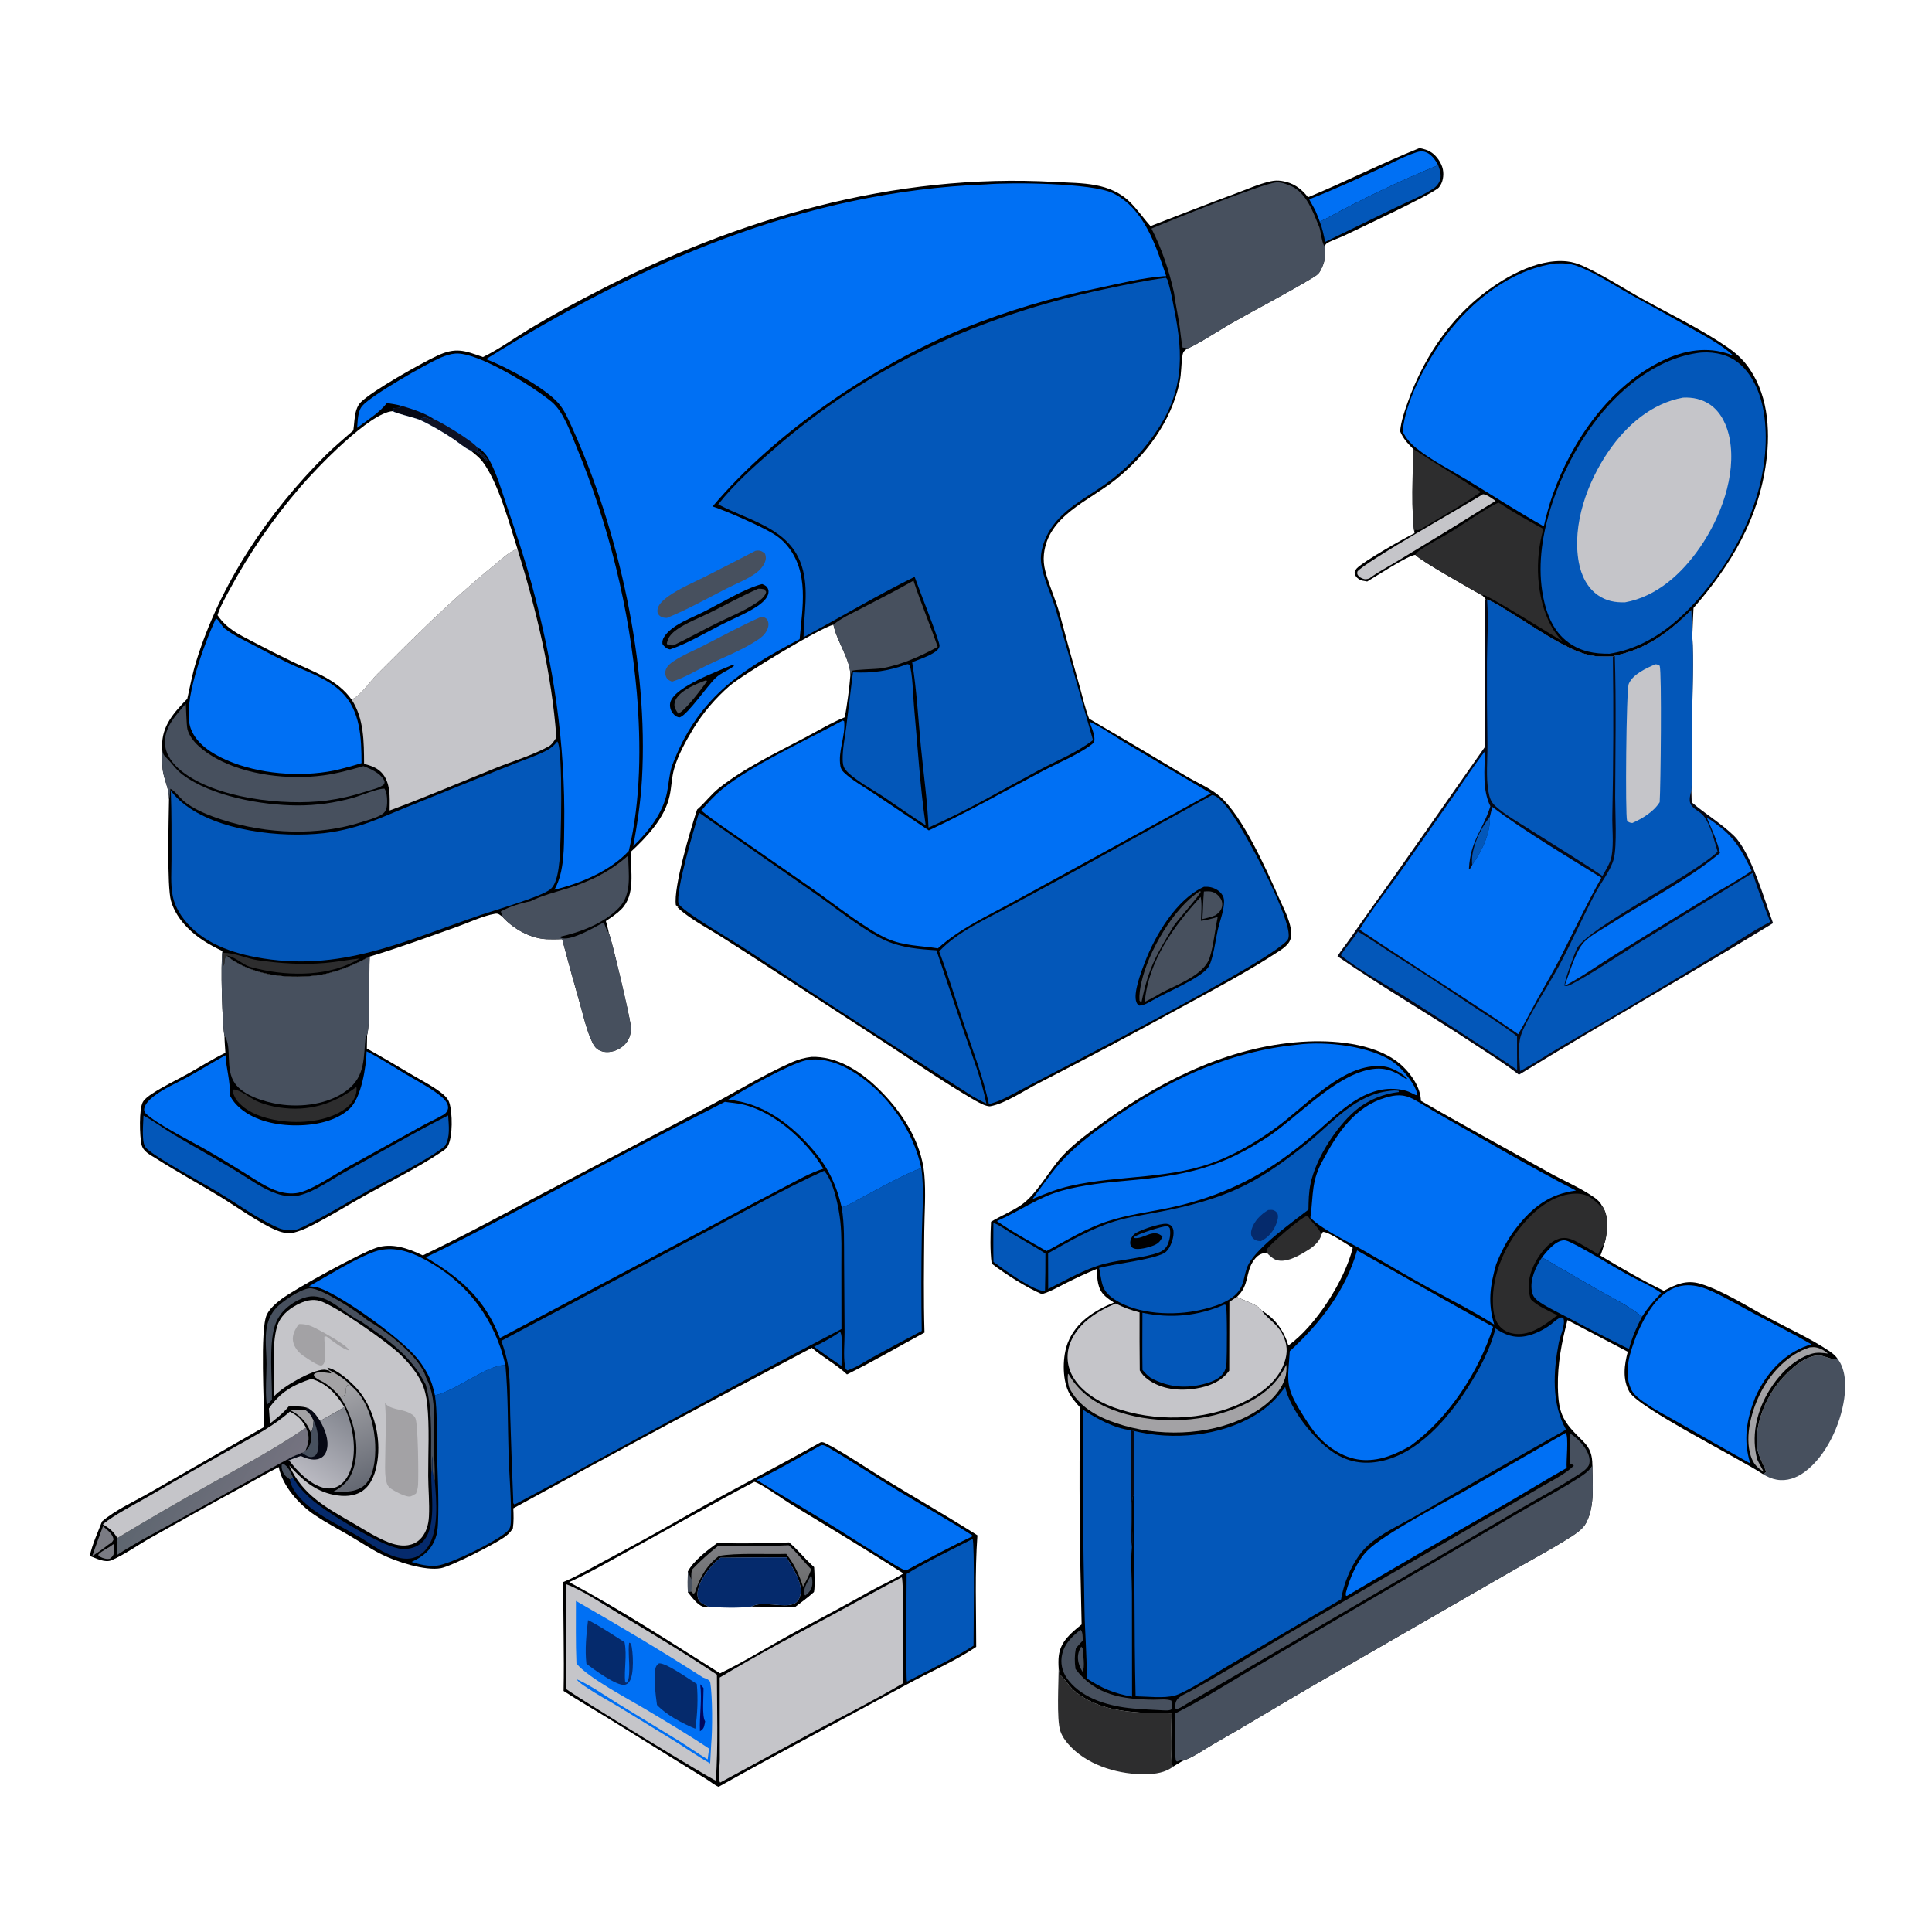 <?xml version="1.0" encoding="UTF-8"?> <svg xmlns="http://www.w3.org/2000/svg" xmlns:xlink="http://www.w3.org/1999/xlink" width="1024" height="1024"><path fill="white" d="M0 0L1024 0L1024 1024L0 1024L0 0Z"></path><path fill="#2D2D2E" d="M561.105 884.207C561.408 886.3 561.456 887.358 563.017 888.883C565.332 891.142 566.881 893.907 569.419 896.118C580.996 906.21 597.327 907.647 612.005 907.982Q616.502 908.083 620.999 908.12C620.965 914.005 619.949 932.098 621.632 936.422C617.737 939.497 612.314 940.271 607.482 940.364C593.78 940.627 578.063 936.259 568.116 926.425C565.572 923.909 563.089 920.87 561.971 917.432C559.939 911.183 561.115 891.563 561.105 884.207Z"></path><path fill="#47505E" d="M934.366 781.28C934.943 780.974 935.472 780.611 936.018 780.253C936.081 778.666 931.727 771.803 931.241 766.871C930.033 754.594 935.996 740.497 943.889 731.333C948.491 725.989 957.981 717.083 965.625 718.627C967.764 719.059 971.291 720.752 973.394 720.468C973.627 720.436 973.858 720.386 974.09 720.344C978.39 726.089 978.452 734.55 977.471 741.365C975.485 755.169 967.959 771.684 956.498 780.162C952.234 783.317 947.053 785.196 941.719 784.261C939.097 783.8 936.605 782.702 934.366 781.28Z"></path><path d="M117.93 504.104L118.136 505.054C118.068 507.084 117.754 509.402 118.09 511.394L118.633 511.662L118.278 512.119C118.352 511.997 118.437 511.882 118.498 511.753C119.347 509.961 118.61 508.037 120.027 506.549C132.777 516.583 151.094 518.935 166.817 517.113C177.359 515.891 186.615 511.907 195.939 507.022C195.49 515.499 196.37 542.744 194.581 548.552L194.435 555.735C202.735 560.342 210.867 565.216 219.042 570.04C223.848 572.877 229.185 575.577 233.59 578.978C235.512 580.462 237.441 582.114 238.179 584.499C239.86 589.931 240.041 602.36 237.379 607.407C236.634 608.819 235.271 609.702 233.978 610.562C221.364 618.943 207.266 625.955 194.025 633.318C183.728 639.045 173.453 645.603 162.852 650.705Q159.241 652.417 155.373 653.42C152.602 654.13 148.729 653.054 146.171 651.944C137.028 647.978 125.731 639.826 116.94 634.437C105.525 627.441 93.736 621.035 82.433 613.859C79.408 611.938 75.881 610.365 75.007 606.638C74.001 602.351 73.581 587.695 75.741 584.039C76.778 582.285 78.831 580.873 80.495 579.764C86.555 575.726 93.395 572.565 99.767 569.012C106.334 565.349 112.671 561.248 119.468 558.018C119.288 555.033 119.006 552.009 118.985 549.021C117.807 544.279 116.824 509.762 117.93 504.104Z"></path><path fill="#2D2D2E" d="M188.882 576.132C188.992 576.847 189.031 576.911 188.993 577.743C188.822 581.52 186.335 585.139 183.41 587.347C173.939 594.498 159.166 595.689 147.823 593.938C139.512 592.654 130.182 589.641 125.052 582.592C124.541 581.574 123.944 580.523 123.647 579.42C123.357 578.34 123.304 578.415 123.915 577.409C127.91 577.888 132.383 581.897 136.082 583.597C139.834 585.322 144.008 586.383 148.083 586.984C163.499 589.259 176.577 585.351 188.882 576.132Z"></path><path fill="#0357B9" d="M76.061 591.274C81.45 594.098 86.576 598.058 91.83 601.203C102.735 607.73 113.888 613.839 124.781 620.42C131.715 624.609 139.085 630.083 146.741 632.683C150.527 633.968 154.884 634.534 158.802 633.524C167.202 631.36 175.214 625.381 182.796 621.199C201.007 611.157 218.933 600.525 237.526 591.207C237.846 596.518 238.754 602.554 235.894 607.3C229.704 613.155 204.802 625.708 196.119 630.553C184.836 636.848 173.639 643.848 162.06 649.543C159.944 650.584 157.204 652.05 154.832 652.12C152.383 652.193 149.639 651.773 147.399 650.775C136.2 645.785 125.616 637.919 115.076 631.577C107.26 626.874 82.198 613.441 77.334 608.375C74.805 605.741 75.995 594.975 76.061 591.274Z"></path><path fill="#47505E" d="M117.93 504.104L118.136 505.054C118.068 507.084 117.754 509.402 118.09 511.394L118.633 511.662L118.278 512.119C118.352 511.997 118.437 511.882 118.498 511.753C119.347 509.961 118.61 508.037 120.027 506.549C132.777 516.583 151.094 518.935 166.817 517.113C177.359 515.891 186.615 511.907 195.939 507.022C195.49 515.499 196.37 542.744 194.581 548.552L193.847 549.142C192.553 560.194 193.939 570.181 183.955 577.843C174.25 585.291 159.863 587.08 148.067 585.284C140.457 584.126 129.172 580.792 124.525 574.226C119.09 566.548 123.208 554.852 118.985 549.021C117.807 544.279 116.824 509.762 117.93 504.104Z"></path><path fill="#0070F4" d="M194.316 557.22C201.213 560.604 207.872 565.029 214.484 568.974C220.313 572.453 226.7 575.755 232.133 579.798C233.861 581.084 236.165 582.976 237.052 584.997C237.595 586.235 237.717 587.402 237.116 588.655C236.654 589.619 235.878 590.344 234.969 590.877C231.369 592.991 227.413 594.709 223.739 596.747L185.853 617.701C178.425 621.791 167.458 629.431 159.7 631.813C155.868 632.99 151.356 632.645 147.576 631.454C141.019 629.388 134.985 624.987 129.174 621.416C121.935 616.968 114.72 612.516 107.322 608.334C100.009 604.2 82.096 595.212 76.757 589.675C76.395 588.557 76.237 588.173 76.586 586.997C77.254 584.748 79.367 582.703 81.151 581.285C86.501 577.035 93.708 574.018 99.701 570.71C106.388 567.019 112.844 562.944 119.553 559.286C119.819 566.407 122.295 573.264 121.684 580.329C122.501 581.836 123.348 583.254 124.471 584.56C131.442 592.671 142.835 595.796 153.134 596.371C163.751 596.963 177.24 595.203 185.338 587.611C191.531 581.804 194.081 565.524 194.316 557.22Z"></path><path d="M435.095 764.377C436.025 764.289 436.718 764.524 437.542 764.94C447.303 769.875 459.56 778.311 469.25 784.219C485.468 794.109 502.024 803.577 518.056 813.746C516.626 833.26 517.422 853.304 517.412 872.886C505.847 880.654 492.368 886.371 480.128 893.055C447.079 911.104 413.695 928.592 380.868 947.045C378.81 946.19 376.469 944.27 374.545 943.065L358.697 933.284L322.97 911.107C314.897 906.127 306.662 901.42 298.71 896.243C299.095 876.981 298.443 857.75 298.582 838.495C305.961 835.427 313.018 831.235 320.079 827.487Q343.454 815.028 366.442 801.869C389.145 789.05 412.352 777.131 435.095 764.377Z"></path><path fill="#0357B9" d="M515.482 815.68C516.631 817.066 515.997 866.111 515.985 872.252C504.86 879.373 492.394 885.067 480.727 891.307C480.041 890.29 480.529 839.992 480.528 834.212C491.669 827.38 503.862 821.669 515.482 815.68Z"></path><path fill="#0070F4" d="M435.379 765.903C436.514 765.866 437.385 766.242 438.348 766.801C451.096 774.201 463.447 782.471 476.058 790.131C489.251 798.145 502.852 805.61 515.758 814.078C503.938 819.709 492.419 825.87 480.879 832.047C479.872 832.214 479.589 832.241 478.647 831.816C475.525 830.41 472.405 828.205 469.461 826.431Q457.214 818.931 445.13 811.171C430.613 802.004 415.702 793.457 401.091 784.43C412.742 779.004 424.068 772.06 435.379 765.903Z"></path><path fill="#C5C5C9" d="M300.062 839.656C308.513 842.702 320.188 850.565 328.246 855.412C345.658 865.888 363.088 876.31 379.983 887.613C380.016 906.251 380.687 925.139 379.425 943.733C378.131 943.867 306.015 899.8 300.195 895.291C299.573 876.81 300.156 858.16 300.062 839.656Z"></path><path fill="#0070F4" d="M305.255 848.509C327.891 861.495 350.662 874.999 372.619 889.126C374.078 889.682 375.541 890.006 376.406 891.403C377.668 898.972 377.676 916.719 376.943 924.5L376.396 934.636C369.207 930.664 362.451 925.691 355.389 921.455L328.205 904.805C322.508 901.359 316.496 898.159 310.983 894.438C309.19 893.228 306.825 891.752 305.55 889.982C313.01 893.246 320.406 898.569 327.369 902.864L359.394 922.42C364.671 925.712 369.732 929.334 375.074 932.52L375.82 926.804C365.214 919.669 354.149 913.138 343.195 906.553C333.732 900.865 311.723 889.362 305.533 881.707C305.064 870.672 305.278 859.554 305.255 848.509Z"></path><path fill="#000761" d="M371.116 892.673L372.866 894.666C372.992 898.385 371.941 909.816 373.746 912.325C373.359 914.309 373.334 916.117 371.495 917.29C371.33 917.395 371.155 917.483 370.985 917.579C370.642 909.255 372.182 901.03 371.116 892.673Z"></path><path fill="#052A6C" d="M311.672 858.682C318.436 862.081 324.608 866.389 331.009 870.395C331.04 870.547 331.073 870.699 331.101 870.852C332.362 877.727 330.705 884.808 331.337 891.642L331.996 891.903C333.428 890.589 333.408 887.926 333.492 886.106C333.726 881.056 332.852 875.705 333.429 870.734C334.058 870.738 333.671 870.672 334.487 871.25C335.624 875.514 336.166 887.358 333.743 891.004C333.023 892.088 332.241 892.838 330.896 893C326.627 893.514 314.433 884.635 310.811 881.838C309.933 874.232 310.789 866.261 311.672 858.682Z"></path><path fill="#052A6C" d="M348.216 903.663C347.468 898.146 346.418 890.552 347.245 885.048C347.496 883.378 347.935 882.613 349.269 881.612C353.142 881.29 365.268 890.087 369.306 892.494C370.06 900.173 369.663 908.6 368.532 916.246C361.935 913.573 353.1 908.947 348.216 903.663Z"></path><path fill="#C5C5C9" d="M477.937 835.991C479.194 837.489 478.464 886.555 478.408 892.301C463.519 901.081 447.992 908.945 432.73 917.067L381.71 944.786C381.533 944.435 381.273 944.116 381.179 943.735C380.613 941.445 381.5 935.566 381.512 932.809L381.455 889.136C400.701 877.506 420.758 866.906 440.563 856.262C453.052 849.551 465.378 842.585 477.937 835.991Z"></path><path fill="white" d="M399.772 785.397C403.101 786.103 414.608 794.418 418.568 796.832C438.726 809.119 458.962 821.19 478.83 833.957C473.745 837.226 467.871 839.734 462.543 842.643Q443.173 853.471 423.547 863.829C409.501 871.331 395.975 879.962 381.654 886.913C355.361 870.36 329.085 853.245 301.687 838.555C312.622 833.571 323.253 827.357 333.805 821.585C355.803 809.551 377.572 797.048 399.772 785.397Z"></path><defs><linearGradient id="gradient_0" gradientUnits="userSpaceOnUse" x1="398.007" y1="841.802" x2="397.127" y2="819.367"><stop offset="0" stop-color="#6B6C6C"></stop><stop offset="1" stop-color="#7F7F84"></stop></linearGradient></defs><path fill="url(#gradient_0)" d="M380.427 817.683C392.96 818.431 405.629 817.806 418.176 817.513C423.009 821.468 426.724 826.518 431.444 830.58C431.693 834.961 432.065 839.415 431.389 843.776C428.286 846.592 424.9 849.068 421.562 851.594Q409.956 851.703 398.351 851.492C404.084 848.257 415.299 852.457 420.801 850.064C422.516 849.318 423.605 847.603 424.1 845.848C425.947 839.288 420.066 830.888 416.863 825.414Q399.37 825.4 381.879 825.63C377.788 828.717 374.024 833.329 371.694 837.895C370.342 840.543 368.887 844.58 370.132 847.542C371.118 849.888 373.495 850.514 375.576 851.591C374.713 851.63 373.563 851.76 372.73 851.549C369.718 850.785 366.486 846.144 364.573 843.857C364.408 840.225 364.448 836.647 364.577 833.014C367.465 827.309 375.286 821.39 380.427 817.683Z"></path><path fill="#47505E" d="M366.765 831.946C367.425 835.774 366.567 839.726 366.412 843.581L364.573 843.857C364.408 840.225 364.448 836.647 364.577 833.014C365.233 834.338 365.8 835.697 366.377 837.056C366.351 835.658 366.332 834.308 366.58 832.925L366.765 831.946Z"></path><path d="M380.427 817.683C392.96 818.431 405.629 817.806 418.176 817.513C423.009 821.468 426.724 826.518 431.444 830.58C431.693 834.961 432.065 839.415 431.389 843.776C428.286 846.592 424.9 849.068 421.562 851.594Q409.956 851.703 398.351 851.492C404.084 848.257 415.299 852.457 420.801 850.064C422.516 849.318 423.605 847.603 424.1 845.848C425.947 839.288 420.066 830.888 416.863 825.414Q399.37 825.4 381.879 825.63C377.788 828.717 374.024 833.329 371.694 837.895C370.342 840.543 368.887 844.58 370.132 847.542C371.118 849.888 373.495 850.514 375.576 851.591C374.713 851.63 373.563 851.76 372.73 851.549C369.718 850.785 366.486 846.144 364.573 843.857L366.412 843.581L367.413 844.659C368.617 844.548 368.667 842.925 369.07 841.834C371.605 834.963 375.132 829.121 381.078 824.683C389.948 822.96 406.973 823.916 416.754 823.585C420.974 829.09 423.563 834.448 425.633 841.064C427.241 838.006 428.834 835.02 429.991 831.756C425.884 827.613 422.445 822.895 418.047 819.022C405.611 819.544 393.031 819.829 380.589 819.363C375.789 823.243 370.994 827.454 366.765 831.946L366.58 832.925C366.332 834.308 366.351 835.658 366.377 837.056C365.8 835.697 365.233 834.338 364.577 833.014C367.465 827.309 375.286 821.39 380.427 817.683Z"></path><path fill="#47505E" d="M429.841 834.942C430.599 836.002 430.679 838.665 430.512 840.001C430.19 842.575 428.77 844.056 426.885 845.655L426.214 845.069C425.564 841.817 428.402 837.757 429.841 834.942Z"></path><path fill="#052A6C" d="M381.879 825.63Q399.37 825.4 416.863 825.414C420.066 830.888 425.947 839.288 424.1 845.848C423.605 847.603 422.516 849.318 420.801 850.064C415.299 852.457 404.084 848.257 398.351 851.492C391.391 852.449 382.588 852.145 375.576 851.591C373.495 850.514 371.118 849.888 370.132 847.542C368.887 844.58 370.342 840.543 371.694 837.895C374.024 833.329 377.788 828.717 381.879 825.63Z"></path><path d="M742.085 228.569C742.616 223.091 744.477 217.838 746.321 212.68C753.772 191.844 766.419 171.893 783.6 157.753C795.676 147.814 814.111 136.849 830.47 138.531C833.48 138.84 836.416 139.779 839.163 141.029C850.144 146.026 860.592 152.94 871.162 158.783C885.932 166.948 901.653 174.459 915.554 184.031C919.35 186.645 922.807 189.595 925.645 193.244C936.908 207.729 938.468 227.137 936.143 244.746C932.131 275.119 917.361 299.609 897.598 322.237C897.374 327.179 897.087 332.126 896.96 337.071C896.564 332.511 896.721 327.925 896.316 323.376C884.85 335.077 872.208 344.297 855.88 347.523L854.855 347.932C850.541 348.065 846.4 348.148 842.157 347.2C830.06 344.495 811.791 331.515 800.688 324.793C796.713 322.386 792.511 319.407 788.174 317.75L787.794 318.12L787.024 316.988L785.698 315.646C780.047 312.422 752.879 297.25 750.159 294.052C745.911 294.502 729.334 305.471 724.662 308.203C723.27 307.949 721.383 307.78 720.21 306.94C718.714 305.868 718.221 305.092 717.975 303.284C718.288 302.532 718.578 301.799 719.159 301.207C722.92 297.372 743.738 285.537 749.749 282.587C747.813 272.664 748.944 249.163 748.916 237.867C746.008 234.891 743.709 232.479 742.085 228.569Z"></path><path fill="#C5C5C9" d="M786.004 261.932C788.114 262.037 790.925 264.331 792.713 265.464C780.835 272.7 769.144 280.242 757.188 287.349L739.25 298.236C734.728 300.949 730.04 303.387 725.817 306.563C725.278 306.721 724.559 306.981 723.981 307.005C722.781 307.056 721.052 306.318 720.205 305.432C719.279 304.463 719.309 304.168 719.446 302.954C722.44 298.452 776.633 267.718 786.004 261.932Z"></path><path fill="#2D2D2E" d="M748.916 237.867C760.823 245.61 773.004 252.937 784.87 260.734C775.578 267.421 765.085 273.144 755.283 279.092C754.235 279.728 752.681 280.786 751.462 281.002C751.233 281.042 750.25 280.755 750.136 280.819C749.77 281.025 749.837 281.61 749.767 282.024C749.736 282.209 749.755 282.399 749.749 282.587C747.813 272.664 748.944 249.163 748.916 237.867Z"></path><path fill="#2D2D2E" d="M794.27 266.414C801.968 271.459 809.975 275.92 818.031 280.362C813.366 296.24 814.112 316.821 822.062 331.591C823.719 334.669 825.712 337.391 828.148 339.907C823.292 337.018 788.832 315.434 786.308 315.389L785.698 315.646C780.047 312.422 752.879 297.25 750.159 294.052C750.785 293.108 751.309 292.508 752.243 291.846C757.598 288.047 763.823 285.089 769.445 281.642C775.434 277.968 788.692 268.629 794.27 266.414Z"></path><path fill="#0070F4" d="M824.202 139.646C828.257 139.478 832.097 139.553 835.95 140.979C845.517 144.522 855.017 150.972 863.987 155.947Q879.499 164.47 894.9 173.192C903.1 177.853 911.811 182.174 918.823 188.554Q917.861 188.162 916.884 187.809C904.909 183.501 892.739 185.627 881.48 191.002C853.306 204.451 833.319 233.302 823.018 262.055C821.03 267.611 819.563 273.235 818.251 278.978C804.43 271.215 791.126 262.614 777.579 254.394C768.8 249.067 758.695 244.005 750.742 237.58C747.489 234.952 745.301 232.507 743.458 228.737C744.698 212.597 756.426 191.032 766.049 178.228C780.122 159.504 800.438 143.086 824.202 139.646Z"></path><path fill="#0357B9" d="M899.331 187.158C906.133 186.017 914.495 187.363 920.123 191.361C928.63 197.405 933.164 208.383 934.801 218.367C939.584 247.539 928.034 279.938 911.064 303.532C896.735 323.453 878.35 342.46 853.114 346.49C845.076 346.576 838.027 345.351 831.382 340.585C822.507 334.22 818.968 323.556 817.379 313.179C812.841 283.543 827.18 248.143 844.496 224.637C857.563 206.9 877.007 190.569 899.331 187.158Z"></path><path fill="#C5C5C9" d="M892.048 210.748C897.174 210.483 902.165 211.524 906.439 214.5C912.331 218.604 915.531 225.781 916.785 232.67C920.331 252.145 911.925 274.321 901.011 290.153C891.492 303.961 878.172 316.2 861.273 319.252C856.046 319.368 851.501 318.575 847.064 315.551C841.202 311.554 838.064 304.902 836.803 298.101C833.081 278.03 841.376 255.44 852.644 239.088C862.053 225.435 875.392 213.744 892.048 210.748Z"></path><path fill="#060814" d="M787.024 316.988L787.794 318.12L788.174 317.75C792.511 319.407 796.713 322.386 800.688 324.793C811.791 331.515 830.06 344.495 842.157 347.2C846.4 348.148 850.541 348.065 854.855 347.932L855.88 347.523C872.208 344.297 884.85 335.077 896.316 323.376C896.721 327.925 896.564 332.511 896.96 337.071C897.728 350.786 897.01 364.907 896.921 378.658C896.834 391.928 897.368 405.702 896.465 418.92L896.63 425.243C903.773 431.386 912.206 436.397 918.937 442.899C927.992 451.645 935.137 476.791 939.753 489.305C895.145 516.555 849.618 542.293 805.071 569.63C797.551 563.707 789.169 558.531 781.181 553.25C757.327 537.481 732.377 523.087 708.887 506.832C710.939 503.552 713.461 500.506 715.666 497.317C723.398 486.136 731.311 475.13 739.222 464.075L786.958 395.995L787.024 316.988Z"></path><path fill="#0357B9" d="M780.294 458.453C780.275 458.291 780.254 458.129 780.239 457.966C779.499 449.797 784.617 439.155 789.674 432.876C790.054 441.796 785.295 451.335 780.294 458.453Z"></path><path fill="#0357B9" d="M719.687 493.687C726.421 497.687 732.907 502.213 739.501 506.447Q759.284 518.882 778.64 531.972C787.048 537.667 796.09 542.968 804.059 549.239C804.001 555.18 804.09 561.13 804.115 567.071L798.275 563.072Q771.422 545.169 744.151 527.91C733.617 521.276 720.142 514.123 710.705 506.345C713.289 501.901 717.083 498.208 719.687 493.687Z"></path><path fill="#0070F4" d="M904.752 433.671C904.917 433.725 905.086 433.766 905.246 433.833C907.024 434.572 908.826 436.17 910.399 437.327C919.544 444.051 923.535 451.403 928.373 461.563C920.93 466.816 912.54 471.179 904.763 475.965C883.603 488.989 862.122 501.76 841.375 515.421C837.387 517.969 833.41 520.352 829.226 522.57C831.677 516.266 834.599 505.732 838.606 500.513C841.824 496.321 848.522 492.961 852.987 490.075C871.364 478.194 895.344 465.983 911.611 452.122C910.207 445.741 907.305 439.656 904.752 433.671Z"></path><path fill="#0357B9" d="M788.174 317.75C792.511 319.407 796.713 322.386 800.688 324.793C811.791 331.515 830.06 344.495 842.157 347.2C846.4 348.148 850.541 348.065 854.855 347.932Q855.44 389.881 854.573 431.826C854.398 438.886 855.379 446.728 854.198 453.655C853.56 457.39 851.156 460.971 849.331 464.268C836.891 455.85 823.881 448.018 811.21 439.932C805.028 435.987 798.149 432.199 792.67 427.316C790.194 425.11 789.469 422.736 788.897 419.519C787.52 411.769 788.439 402.925 788.37 395.011Q788.011 372.822 788.118 350.63C788.221 339.952 788.941 329.06 788.224 318.416L788.174 317.75Z"></path><path fill="#0070F4" d="M720.584 492.718C727.547 481.21 736.229 470.809 743.862 459.743L770.496 421.7C775.947 413.886 781.165 405.693 787.054 398.208C786.913 407.725 785.556 418.623 789.932 427.34C789.88 427.504 789.83 427.669 789.776 427.833C785.613 440.435 779.401 445.66 778.573 460.311L778.869 460.863C779.408 460.057 779.887 459.336 780.294 458.453C785.295 451.335 790.054 441.796 789.674 432.876L790.943 427.704C808.706 440.989 829.805 453.456 848.757 465.232C840.901 479.202 834.205 493.503 826.93 507.744C823.203 515.04 818.975 522.091 815.016 529.263C811.554 535.535 808.342 541.994 804.674 548.144C777.056 528.996 748.396 511.52 720.584 492.718Z"></path><path fill="#0357B9" d="M896.316 323.376C896.721 327.925 896.564 332.511 896.96 337.071C897.728 350.786 897.01 364.907 896.921 378.658C896.834 391.928 897.368 405.702 896.465 418.92C895.932 421.004 895.099 423.921 895.971 425.985C897.143 428.758 901.269 430.178 903.082 432.61C906.781 437.569 908.54 445.52 910.388 451.44C896.957 464.237 841.046 492.094 835.771 502.791C834.476 505.42 828.662 520.982 829.263 522.635C831.028 522.889 832.983 521.654 834.495 520.832C845.846 514.662 856.783 507.115 867.781 500.298L928.909 462.695C931.628 471.482 934.981 480.028 938.256 488.619C928.003 493.844 918.203 500.879 908.287 506.79C881.812 522.573 855.44 538.586 828.711 553.93C820.947 558.387 813.561 563.49 805.642 567.68C805.481 562.047 804.412 554.616 805.971 549.257C808.306 541.224 821.394 520.991 825.874 512.698C832.803 499.874 838.688 486.461 845.475 473.546C848.548 467.7 853.707 461.494 855.349 455.139C857.12 448.278 856.057 430.446 856.086 422.605C856.177 397.554 856.645 372.572 855.88 347.523C872.208 344.297 884.85 335.077 896.316 323.376Z"></path><path fill="#C5C5C9" d="M877.452 352.078C878.428 352.119 878.859 352.343 879.677 352.866C880.822 356.519 880.208 416.99 879.661 425.144C876.611 430.171 870.462 433.869 865.204 436.209C864.818 436.169 864.335 436.138 863.974 436.008C863.429 435.813 862.614 435.45 862.371 434.886C861.386 432.599 861.879 365.863 863.278 362.446C865.321 357.451 872.734 354.009 877.452 352.078Z"></path><path d="M430.142 560.168C443.179 559.765 455.227 567.24 464.388 575.912C477.231 588.068 488.27 604.355 489.906 622.389C490.813 632.381 489.958 642.893 489.875 652.954C489.729 670.702 489.468 688.562 490.003 706.301C476.362 713.656 462.801 721.632 448.916 728.472C443.219 723.131 436.206 719.487 430.276 714.389Q350.792 756.206 272.068 799.442C272.239 803.043 272.332 806.449 271.842 810.027C271.755 810.166 271.669 810.306 271.579 810.444C270.326 812.364 268.963 813.579 267.095 814.891C261.949 818.504 239.419 830.034 233.816 831.139C225.329 832.812 209.842 827.637 202.041 823.739C196.084 820.763 190.493 816.946 184.732 813.605C178.789 810.159 172.632 806.913 166.926 803.084C158.546 797.46 149.762 787.737 147.738 777.575C141.908 780.513 136.221 783.804 130.502 786.953C113.427 796.167 96.468 805.708 79.556 815.219C72.921 818.951 66.061 823.952 59.127 826.948C55.635 828.457 50.855 825.897 47.596 824.666C48.888 818.493 51.822 812.257 54.081 806.371C61.449 800.099 71.546 795.658 79.963 790.768L139.978 756.341C140.151 744.811 137.69 704.549 141.419 696.792C142.963 693.58 146.369 690.619 149.221 688.502C156.733 682.925 190.412 664.44 199.243 661.421C207.721 658.522 216.462 661.688 224.106 665.379C245.627 655.113 266.519 643.724 287.591 632.597L373.067 587.705C388.447 579.682 404.156 569.845 419.931 562.921C423.32 561.433 426.467 560.598 430.142 560.168Z"></path><path fill="#47505E" d="M153.615 784.053C151.272 782.534 150.099 781.33 149.42 778.565C149.23 777.789 149.252 777.095 149.328 776.308L149.992 775.855C152.873 776.976 154.136 780.748 155.436 783.348L153.615 784.053Z"></path><path fill="#7A7B83" d="M59.993 818.438L60.395 818.843C60.548 820.006 60.698 821.115 60.568 822.287C60.365 824.122 59.647 825.039 58.215 826.155C56.641 826.443 55.715 826.16 54.248 825.677L52.202 824.725L52.153 823.884C54.078 821.788 57.17 820.735 59.467 818.872L59.993 818.438Z"></path><path fill="#A3A2A5" d="M153.299 747.164C156.229 747.338 159.174 747.403 162.107 747.517C164.272 748.976 165.192 750.654 166.24 752.992C166.089 755.398 166.023 757.298 164.796 759.445C162.414 753.447 159.028 750.008 153.299 747.164Z"></path><path fill="#7A7B83" d="M50.558 819.933L54.589 808.938C56.802 810.906 59.724 812.879 60.198 815.967C59.499 817.559 58.859 817.763 57.436 818.706C54.67 820.867 51.93 822.88 48.926 824.698L50.558 819.933Z"></path><path fill="#A3A2A5" d="M174.286 726.059C178.587 728.246 183.328 731.201 186.483 734.894L184.111 734.16C182.223 736.646 185.022 738.18 181.386 740.341C180.806 740.049 180.553 739.816 179.892 739.837C177.643 737.352 175.138 734.955 172.327 733.109C170.639 732.001 168.236 731.226 166.858 729.79C166.19 729.095 166.388 729.468 166.417 728.384C166.54 728.281 166.652 728.164 166.785 728.076C169.078 726.57 172.865 727.622 175.421 727.892L175.398 727.402L174.2 726.404L174.286 726.059Z"></path><path fill="#0357B9" d="M445.338 705.93C446.932 708.182 446.019 720.662 445.986 723.99L437.831 718.396L431.468 713.776C436.317 711.531 440.882 708.87 445.338 705.93Z"></path><path fill="#052A6C" d="M228.59 780.778C228.618 780.641 228.649 780.505 228.674 780.368C229.204 777.514 228.513 774.405 229.27 771.694C229.229 776.197 228.865 780.529 230.464 784.827C231.283 795.077 232.752 811.154 226.737 819.918C224.518 823.151 221.404 825.474 217.459 826.013C213.938 826.495 210.38 825.555 207.124 824.273C200.933 821.838 195.635 817.588 189.915 814.273C181.983 809.675 173.572 805.696 166.145 800.276C161.018 796.535 154.613 790.523 153.615 784.053L155.436 783.348C156.608 785.379 157.887 787.267 159.43 789.035Q163.594 793.754 168.64 797.514C176.627 803.546 203.798 820.577 213.268 820.986C217.122 821.152 220.949 820.102 223.788 817.395C231.772 809.783 228.337 791.122 228.59 780.778Z"></path><path fill="#C5C5C9" d="M142.529 746.504C148.598 737.84 155.09 734.142 165.018 730.817C173.099 733.132 178.211 738.889 182.524 745.719C178.358 748.425 173.973 750.746 169.629 753.146C167.736 750.314 166.133 747.897 163.038 746.239C159.914 745.184 156.225 745.481 152.973 745.491C150.108 749.011 146.629 751.714 143.09 754.516C142.963 751.847 142.718 749.17 142.529 746.504Z"></path><path fill="#47505E" d="M144.139 741.884C143.418 742.786 142.671 743.487 141.811 744.249C141.314 743.431 141.301 743.642 141.223 742.843C140.594 736.443 141.261 729.495 141.272 723.036C141.283 716.49 140.187 709.405 141.489 702.975C142.208 699.422 143.75 696.174 146.158 693.451C149.234 689.972 159.58 682.973 164.278 682.816C170.134 682.621 189.556 695.208 194.647 699.655C204.504 705.382 222.451 718.797 225.753 729.972C227.574 733.538 228.763 737.209 229.367 741.173C230.573 749.076 229.842 757.726 229.938 765.741C230.015 772.096 230.577 778.475 230.464 784.827C228.865 780.529 229.229 776.197 229.27 771.694C228.513 774.405 229.204 777.514 228.674 780.368C228.649 780.505 228.618 780.641 228.59 780.778C228.01 765.181 229.797 749.204 225.684 733.99C217.769 718.234 205.2 709.919 191.049 700.207C183.11 696.707 175.505 687.521 166.471 687.088C161.116 686.831 155.003 690.247 151.222 693.868Q150.22 694.818 149.352 695.892Q148.483 696.965 147.763 698.143Q147.043 699.321 146.483 700.584Q145.924 701.846 145.535 703.171C142.467 713.41 144.276 730.758 144.139 741.884Z"></path><defs><linearGradient id="gradient_1" gradientUnits="userSpaceOnUse" x1="193.993" y1="786.433" x2="174.593" y2="736.995"><stop offset="0" stop-color="#656973"></stop><stop offset="1" stop-color="#A6A6AA"></stop></linearGradient></defs><path fill="url(#gradient_1)" d="M179.892 739.837C180.553 739.816 180.806 740.049 181.386 740.341C185.022 738.18 182.223 736.646 184.111 734.16L186.483 734.894C194.232 741.267 197.803 753.102 198.686 762.731C199.333 769.793 198.937 780.372 194.245 786.107C191.911 788.959 188.077 790.242 184.506 790.514C181.858 790.715 179.162 790.739 176.507 790.716C182.103 787.736 185.413 784.515 187.392 778.268C190.813 767.469 187.925 754.158 182.696 744.418C181.847 742.838 180.883 741.331 179.892 739.837Z"></path><defs><linearGradient id="gradient_2" gradientUnits="userSpaceOnUse" x1="187.554" y1="750.784" x2="164.789" y2="784.197"><stop offset="0" stop-color="#83868F"></stop><stop offset="1" stop-color="#B8B8C0"></stop></linearGradient></defs><path fill="url(#gradient_2)" d="M182.524 745.719C187.117 755.521 189.444 768.776 185.72 779.224C184.409 782.9 182.048 786.533 178.347 788.135C175.1 789.54 171.569 788.904 168.445 787.488C162.261 784.686 157.257 779.276 153.183 773.989L152.445 773.403C154.794 771.946 157.442 771.024 159.999 769.992C160.857 769.803 161.165 769.614 161.877 769.139C162.272 768.765 162.468 768.601 162.804 768.219C165.081 765.625 165.081 762.7 164.796 759.445C166.023 757.298 166.089 755.398 166.24 752.992C165.192 750.654 164.272 748.976 162.107 747.517L163.038 746.239C166.133 747.897 167.736 750.314 169.629 753.146C173.973 750.746 178.358 748.425 182.524 745.719Z"></path><path fill="#060814" d="M163.038 746.239C166.133 747.897 167.736 750.314 169.629 753.146C172.209 757.434 174.448 763.234 173.251 768.276C172.809 770.138 171.804 771.814 170.081 772.736C167.627 774.049 164.701 773.641 162.165 772.792C161.238 772.482 160.337 772.084 159.445 771.686C157.303 772.362 155.246 773.103 153.183 773.989L152.445 773.403C154.794 771.946 157.442 771.024 159.999 769.992C160.857 769.803 161.165 769.614 161.877 769.139C162.272 768.765 162.468 768.601 162.804 768.219C165.081 765.625 165.081 762.7 164.796 759.445C166.023 757.298 166.089 755.398 166.24 752.992C165.192 750.654 164.272 748.976 162.107 747.517L163.038 746.239Z"></path><path fill="#47505E" d="M166.24 752.992C168.389 756.905 169.535 764.866 168.374 769.2C168.101 770.218 167.616 770.87 166.953 771.669C165.82 772.179 165.06 772.515 163.808 772.11C162.514 771.691 161.117 770.752 159.999 769.992C160.857 769.803 161.165 769.614 161.877 769.139C162.272 768.765 162.468 768.601 162.804 768.219C165.081 765.625 165.081 762.7 164.796 759.445C166.023 757.298 166.089 755.398 166.24 752.992Z"></path><defs><linearGradient id="gradient_3" gradientUnits="userSpaceOnUse" x1="86.787" y1="774.85" x2="138.866" y2="805.325"><stop offset="0" stop-color="#5D656F"></stop><stop offset="1" stop-color="#757380"></stop></linearGradient></defs><path fill="url(#gradient_3)" d="M162.194 756.675C164.402 761.653 163.716 764.245 161.877 769.139C161.165 769.614 160.857 769.803 159.999 769.992C157.442 771.024 154.794 771.946 152.445 773.403L93.53 806.112C82.884 812.096 72.039 817.512 61.848 824.303C62.043 821.32 62.464 818.16 62.192 815.187Q86.904 800.259 112.126 786.21C129.17 776.693 146.074 767.732 162.194 756.675Z"></path><path fill="#C5C5C9" d="M54.492 807.869C61.513 802.306 70.274 798.009 78.046 793.49Q101.581 779.75 125.348 766.417C134.901 761.015 145.443 755.557 153.615 748.18C157.966 750.42 159.911 752.408 162.194 756.675C146.074 767.732 129.17 776.693 112.126 786.21Q86.904 800.259 62.192 815.187C59.991 811.51 58.05 810.059 54.492 807.869Z"></path><path fill="#0357B9" d="M267.885 723.536C269.369 739.365 269.082 755.584 269.575 771.5C269.915 782.486 271.098 794.924 270.789 805.775C270.736 807.624 270.743 809.386 269.538 810.893C265.417 816.048 238.173 829.286 231.484 829.851C226.758 830.249 222.572 829.262 218.133 827.846C224.136 825.01 228.377 821.805 230.8 815.342C231.731 812.858 232.025 810.127 232.139 807.488C232.718 794.114 231.845 780.373 231.536 766.974C231.33 757.997 231.88 748.382 230.513 739.522C241.363 737.417 258.335 723.187 267.885 723.536Z"></path><path fill="#0357B9" d="M488.31 619.05C489.956 630.684 488.786 643.003 488.576 654.731C488.275 671.591 488.254 688.578 488.541 705.44Q475.534 712.268 462.65 719.326C458.405 721.635 453.686 724.939 449.117 726.361C448.116 725.684 447.994 725.03 447.814 723.871C446.957 718.346 447.679 711.787 447.651 706.151L447.398 668.175C447.319 658.845 447.657 649.15 446.111 639.931C450.163 638.703 454.107 636.105 457.854 634.138C466.379 629.663 479.595 622.214 488.31 619.05Z"></path><path fill="#0070F4" d="M163.824 681.738C173.79 676.191 188.111 667.079 198.56 663.387C206.309 660.65 214.629 662.412 221.833 665.886C242.91 676.049 257.744 692.542 265.36 714.623C266.291 717.581 267.171 720.517 267.885 723.536C258.335 723.187 241.363 737.417 230.513 739.522C230.133 737.541 229.515 735.589 228.974 733.646C227.264 728.634 224.435 724.022 221.112 719.92C212.634 709.454 181.874 687.191 169.414 682.719C167.643 682.084 165.686 681.928 163.824 681.738Z"></path><path fill="#0070F4" d="M385.901 582.888C393.484 577.838 418.849 563.785 426.883 562.051C436.246 560.029 445.984 564.008 453.73 569.031C470.771 580.081 484.008 599.258 488.31 619.05C479.595 622.214 466.379 629.663 457.854 634.138C454.107 636.105 450.163 638.703 446.111 639.931C443.535 628.482 439.02 619.043 431.418 610.027C419.755 596.194 404.358 584.4 385.901 582.888Z"></path><path fill="#C5C5C9" d="M145.357 739.963C145.617 728.945 143.818 713.391 146.839 703.143C148.429 697.751 152.536 694.114 157.407 691.563C161.229 689.562 165.507 688.161 169.753 689.593C178.674 692.601 204.787 710.913 211.791 717.585C216.199 721.784 220.681 727.063 223.368 732.563C225.095 736.098 226.001 740.17 226.412 744.076C227.722 756.491 226.902 769.627 226.954 782.152C226.984 789.319 227.72 796.665 227.349 803.795C227.238 805.935 226.889 808.094 226.168 810.116C224.966 813.483 222.842 816.461 219.532 817.99C215.219 819.982 210.468 819.182 206.186 817.549C199.772 815.104 193.734 811.162 187.818 807.718C173.378 799.312 160.36 792.637 153.296 776.687C160.09 784.106 166.804 790.292 176.971 792.292C182.11 793.302 187.872 793.249 192.288 790.086C197.236 786.543 199.184 780.12 200.05 774.355C201.898 762.044 198.409 747.926 190.873 738C187.66 733.767 178.827 725.605 173.476 724.899L174.286 726.059L174.2 726.404C173.435 726.219 172.545 725.964 171.758 725.966C165.489 725.976 149.942 734.886 145.357 739.963Z"></path><path fill="#A3A2A5" d="M158.497 701.776C162.544 701.693 165.087 702.793 168.573 704.665C171.504 706.239 184.209 713.11 184.962 715.67C182.499 715.644 175.7 710.396 173.5 708.689L173.154 708.416C172.475 708.284 172.886 708.307 171.924 708.527C171.84 712.586 172.996 717.722 172.004 721.629C171.701 722.818 171.416 723.222 170.383 723.839C167.966 723.688 163.401 720.329 161.241 718.939C158.388 717.103 155.868 714.241 155.295 710.802C154.753 707.549 156.515 704.154 158.497 701.776Z"></path><path fill="#A3A2A5" d="M204.031 743.687C204.121 743.765 204.225 743.829 204.303 743.921C206.923 747.023 212.185 746.87 215.94 748.411C217.594 749.09 219.619 750.139 220.249 751.909C221.648 755.843 221.86 781.826 221.589 786.92C221.501 788.584 221.127 790.118 220.473 791.641C220.313 791.733 220.153 791.827 219.992 791.917L219.307 792.294C218.768 792.597 218.267 792.935 217.663 793.108C215.257 793.798 208.583 790.118 206.633 788.581C205.156 787.417 204.795 785.574 204.503 783.81C203.877 780.027 204.163 775.968 204.183 772.135C204.233 762.938 204.877 753.35 204.082 744.214L204.031 743.687Z"></path><path fill="#0070F4" d="M384.193 583.992C387.509 584.501 390.817 584.662 394.094 585.468C410.9 589.602 427.661 604.943 436.381 619.454C429.346 621.641 422.615 625.612 416.078 628.989Q398.283 638.233 380.661 647.8L273.998 704.404L264.969 709.183C257.085 688.586 244.128 677.362 225.655 666.415C245.429 656.992 264.721 646.561 284.079 636.326Q333.863 609.636 384.193 583.992Z"></path><path fill="#0357B9" d="M436.779 620.538C441.892 626.079 444.635 640.26 445.404 647.513C446.215 655.167 445.931 662.989 445.945 670.682L445.994 704.421C388.358 734.43 331.568 766.131 274.202 796.666L272.72 797.395C271.719 796.812 272.06 795.973 272.016 794.899Q271.087 772.332 270.416 749.757C270.183 741.658 270.554 733.092 269.478 725.071C268.807 720.068 267.36 715.437 265.722 710.677L374.919 652.478C395.356 641.633 415.707 630.092 436.779 620.538Z"></path><path d="M525.27 647.561C530.478 644.373 536.328 642.102 541.348 638.61C549.457 632.969 555.979 620.483 562.893 612.905C569.617 605.535 578.197 599.579 586.277 593.783C617.647 571.279 654.381 553.571 693.586 551.989C709.466 551.349 731.007 553.539 743.203 564.919C748.203 569.584 752.91 576.431 753.117 583.428C775.408 596.388 798.145 608.646 820.621 621.286C828.486 625.71 837.505 629.447 844.871 634.571C846.838 635.94 848.148 637.228 849.256 639.357C852.46 643.933 852.087 650.641 851.169 655.926C850.947 657.203 850.615 658.427 850.183 659.649C849.607 661.639 849.027 663.571 848.235 665.49C859.131 672.069 870.404 678.611 881.866 684.161C888.296 680.758 893.819 678.188 901.216 680.423C913.161 684.033 926.776 692.868 938.092 698.888C948.592 704.475 959.805 709.559 969.688 716.178C971.455 717.362 972.875 718.597 974.09 720.344C973.858 720.386 973.627 720.436 973.394 720.468C971.291 720.752 967.764 719.059 965.625 718.627C957.981 717.083 948.491 725.989 943.889 731.333C935.996 740.497 930.033 754.594 931.241 766.871C931.727 771.803 936.081 778.666 936.018 780.253C935.472 780.611 934.943 780.974 934.366 781.28C922.732 773.467 868.502 746.312 863.656 737.781C859.846 731.076 860.876 723.513 862.754 716.455L830.782 699.681C827.71 711.49 825.481 722.906 825.714 735.188C825.996 749.995 828.65 753.719 839.095 763.933C842.873 767.627 843.964 771.366 843.99 776.546C843.974 786.212 845.397 797.774 840.944 806.589C840.818 806.838 840.703 807.092 840.572 807.337C838.683 810.876 833.926 813.744 830.562 815.84C819.834 822.528 808.528 828.448 797.603 834.826L695.088 893.888C677.758 903.97 660.667 914.441 643.238 924.356C638.356 927.133 632.09 931.684 626.771 933.301L621.632 936.422C619.949 932.098 620.965 914.005 620.999 908.12Q616.502 908.083 612.005 907.982C597.327 907.647 580.996 906.21 569.419 896.118C566.881 893.907 565.332 891.142 563.017 888.883C561.456 887.358 561.408 886.3 561.105 884.207C560.964 882.02 560.917 879.721 561.19 877.538C562.144 869.922 567.715 865.478 573.286 860.985C572.334 822.773 571.794 784.3 572.531 746.081C570.174 743.342 567.708 740.702 566.191 737.382C562.956 730.301 563.13 718.707 566.016 711.514C570.38 700.64 580.046 694.662 590.383 690.368C588.752 689.355 587.132 688.235 585.708 686.943C581.501 683.13 581.604 677.781 581.3 672.552Q573.016 676.008 565.008 680.065C560.867 682.126 556.673 684.636 552.218 685.925C543.832 682.338 532.812 675.264 525.603 669.721C524.689 662.511 524.911 654.811 525.27 647.561Z"></path><path fill="#47505E" d="M573.074 872.75C573.38 873.021 573.613 873.462 573.844 873.8C574.037 876.737 575.189 883.734 573.79 886.101C572.846 884.528 572.084 883.042 571.657 881.244C570.916 878.127 571.403 875.451 573.074 872.75Z"></path><path fill="#A3A2A5" d="M959.223 714.136C959.902 714.074 960.569 714.017 961.251 714.015C963.708 714.006 967.121 715.69 968.854 717.437C965.93 717.004 963.167 716.664 960.276 717.508C950.192 720.451 941.733 729.843 936.732 738.693C930.792 749.204 928.148 761.855 931.417 773.624C932.436 775.834 933.693 777.972 934.843 780.119C931.224 777.733 929.367 775.973 927.974 771.737C924.462 761.054 928.577 746.864 933.614 737.313C938.973 727.15 948.094 717.62 959.223 714.136Z"></path><path fill="#2D2D2E" d="M671.363 663.9C671.271 663.322 671.296 662.819 671.318 662.237C674.035 658.768 689.266 645.368 693.016 644.275C693.243 644.614 693.479 644.949 693.695 645.296C695.683 648.497 699.369 650.846 700.339 654.458C699.165 658.976 694.916 661.645 691.08 663.893C687.075 666.241 681.609 669.137 676.845 667.923C674.919 667.432 672.673 665.334 671.363 663.9Z"></path><path fill="#47505E" d="M572.62 863.855L572.836 863.906C573.97 864.984 573.779 867.895 573.932 869.499C572.64 870.813 571.448 872.225 570.231 873.608C569.517 877.458 569.487 880.777 570.056 884.612C580.583 898.595 595.02 900.672 611.392 900.864C614.216 900.897 618.282 900.33 620.867 901.357C621.169 903.021 621.184 904.296 620.981 905.973C619.53 906.834 617.532 906.526 615.882 906.479Q608.178 906.159 600.493 905.524C588.395 904.41 574.359 900.68 566.399 890.744C563.579 887.225 562.112 883.008 562.671 878.487C563.485 871.91 567.713 867.747 572.62 863.855Z"></path><path fill="#0357B9" d="M526.516 648.15C529.881 649.331 533.239 651.981 536.323 653.82C542.242 657.351 548.289 660.666 554.089 664.393Q554.131 674.358 553.862 684.32C547.574 684.327 532.047 672.817 526.563 668.847C526.423 661.954 526.513 655.045 526.516 648.15Z"></path><path fill="#A3A2A5" d="M681.762 723.368C682.037 725.8 681.81 728.378 681.047 730.705C678.043 739.868 668.858 746.802 660.523 750.966C640.094 761.17 613.146 761.605 591.747 754.358C581.322 750.827 571.669 745.535 566.636 735.334C566.014 733.062 565.754 730.651 566.029 728.312L566.283 728.146C570.626 735.91 577.366 741.64 585.398 745.384C604.827 754.443 631.382 755.022 651.436 747.733C664.526 742.974 675.676 736.266 681.762 723.368Z"></path><path fill="#0070F4" d="M817.274 666.426C819.877 663.207 824.441 657.484 828.942 657.39C830.355 657.361 832.122 658.318 833.377 658.944C843.135 663.816 852.423 669.857 861.953 675.169C867.914 678.492 874.967 681.396 880.472 685.339C876.631 689.257 873.229 693.239 870.308 697.894C863.484 692.149 854.303 687.823 846.554 683.426L817.274 666.426Z"></path><path fill="#0357B9" d="M817.274 666.426L846.554 683.426C854.303 687.823 863.484 692.149 870.308 697.894C867.357 703.534 865.019 708.857 863.403 715.028Q847.406 707.107 831.658 698.702C826.61 696.018 821.138 693.499 816.374 690.356C813.978 688.776 812.441 687.321 811.918 684.4C810.79 678.109 813.946 671.563 817.274 666.426Z"></path><path fill="#47505E" d="M832.028 759.683C835.094 761.526 838.085 764.479 840.071 767.448C841.724 769.919 843.038 772.92 842.325 775.942C841.675 778.695 837.027 781.232 834.748 782.71C825.666 788.601 816.04 793.715 806.683 799.155L759.031 827.099L628.817 903.177C627.045 904.255 625.34 905.465 623.31 905.978C622.767 905.266 622.947 904.393 622.975 903.51C623.102 899.62 627.33 898.322 630.356 896.669C648.35 886.841 665.78 875.892 683.447 865.484L781.294 808.619Q798.882 798.682 816.271 788.401C822.072 784.969 829.264 781.592 834.125 776.888C833.653 775.843 833.024 776.513 832.017 775.813C831.86 770.451 832.007 765.049 832.028 759.683Z"></path><path fill="#0357B9" d="M648.943 691.473C649.554 691.628 649.556 691.476 649.793 692.02C650.476 693.585 650.319 719.084 650.065 722.453C649.955 723.922 649.699 725.387 649.03 726.714C647.175 730.4 643.015 732.17 639.262 733.237C628.973 736.162 619.214 735.433 609.828 730.253C608.12 729.069 606.903 727.671 605.55 726.115C605.374 716.023 605.524 705.892 605.514 695.796C620.539 698.891 634.883 697.582 648.943 691.473Z"></path><path fill="white" d="M700.339 654.458L701.151 652.929C704.264 652.824 713.819 659.519 716.979 661.388C712.735 678.618 697.359 702.834 682.873 713.121C680.411 705.243 675.895 698.738 668.608 694.581C667.172 691.511 658.574 689.12 655.616 687.362C662.464 681.074 659.885 674.287 664.666 667.821C666.527 665.305 668.301 664.306 671.363 663.9C672.673 665.334 674.919 667.432 676.845 667.923C681.609 669.137 687.075 666.241 691.08 663.893C694.916 661.645 699.165 658.976 700.339 654.458Z"></path><path fill="#2D2D2E" d="M825.438 697.135C819.788 701.373 813.617 706.353 806.305 707.011C802.56 707.347 798.492 706.416 795.683 703.804C792.239 700.603 791.46 695.645 791.288 691.163C790.655 674.682 798.477 658.147 809.481 646.303C816.091 639.188 825.007 632.774 835.127 632.653C841.484 632.577 844.275 635.356 848.523 639.534L849.256 639.357C852.46 643.933 852.087 650.641 851.169 655.926C850.947 657.203 850.615 658.427 850.183 659.649C848.747 661.007 847.945 663.024 847.052 664.766C843.802 662.827 840.559 660.858 837.256 659.01C833.724 657.035 830.265 655.298 826.162 656.596C820.469 658.397 815.626 665.115 813.088 670.333C810.27 676.128 809.226 682.478 811.347 688.664C815.195 692.557 820.682 694.548 825.438 697.135Z"></path><path fill="#0070F4" d="M829.865 759.448C831.551 761.334 830.025 774.533 830.369 778.048C818.986 784.431 807.909 791.386 796.589 797.888Q754.997 821.488 713.859 845.871L713.379 845.728C713.248 845.124 713.226 844.668 713.381 844.064C715.302 836.579 719.29 827.349 724.778 821.827C733.421 813.13 763.836 797.276 775.834 790.516L829.865 759.448Z"></path><path fill="#0357B9" d="M574.025 747.213C581.448 751.97 590.552 757.05 599.46 758.071L600.999 758.431C600.926 769.584 601.364 780.849 600.932 791.987C598.646 795.957 600.816 814.043 599.922 820.183C599.19 827.941 599.932 836.557 599.943 844.4L600.011 899.24C590.719 897.669 583.834 894.79 575.982 889.556C576.101 877.289 574.987 865.019 574.795 852.748Q573.675 799.985 574.025 747.213Z"></path><path fill="#060814" d="M599.46 758.071L600.999 758.431C600.926 769.584 601.364 780.849 600.932 791.987C598.646 795.957 600.816 814.043 599.922 820.183C599.146 812.684 599.526 804.787 599.509 797.234L599.46 758.071Z"></path><path fill="#C5C5C9" d="M655.616 687.362C658.574 689.12 667.172 691.511 668.608 694.581C672.093 699.26 677.047 701.725 679.815 707.302C682.335 712.38 682.647 716.869 680.753 722.213C677.113 732.483 668.023 738.924 658.547 743.418C637.852 753.234 611.706 753.704 590.258 745.958C581.375 742.751 571.54 736.554 567.584 727.596Q567.369 727.107 567.179 726.607Q566.989 726.107 566.825 725.598Q566.661 725.089 566.524 724.573Q566.387 724.056 566.277 723.533Q566.167 723.01 566.083 722.482Q566 721.953 565.945 721.422Q565.889 720.89 565.861 720.356Q565.833 719.822 565.832 719.288Q565.832 718.753 565.859 718.219Q565.886 717.685 565.941 717.153Q565.995 716.621 566.078 716.093Q566.16 715.565 566.269 715.042Q566.378 714.518 566.515 714.001Q566.651 713.484 566.814 712.975Q566.977 712.466 567.166 711.966Q567.354 711.466 567.569 710.976C571.833 701.01 581.724 694.869 591.316 690.892C595.447 692.968 599.524 694.433 603.994 695.587Q603.928 710.975 604.094 726.362C605.245 728.246 606.452 729.705 608.247 731.024C615.64 736.457 625.069 737.38 633.892 735.952C640.809 734.833 647.253 732.338 651.512 726.503L651.593 690.003L655.616 687.362Z"></path><path fill="#0070F4" d="M867.496 707.395C871.496 698.25 877.575 686.619 887.411 682.649C894.216 679.902 900.91 681.464 907.317 684.387C915.032 687.905 922.431 692.351 929.911 696.341C939.979 701.712 950.243 706.799 960.111 712.53C948.292 715.869 938.93 724.709 932.969 735.336Q931.521 737.862 930.36 740.533C925.658 752.52 923.857 763.136 927.647 775.621Q908.764 765.017 890.001 754.203C883.231 750.31 875.816 746.664 869.611 741.929C867.458 740.286 865.428 738.476 864.342 735.94C860.346 726.61 864.114 716.28 867.496 707.395Z"></path><path fill="#0357B9" d="M736.572 578.182C738.235 577.999 739.658 577.843 741.31 578.156L741.425 578.804Q740.537 578.901 739.654 579.034Q738.771 579.167 737.894 579.337Q737.017 579.506 736.148 579.712Q735.279 579.918 734.419 580.159Q733.56 580.401 732.711 580.678Q731.862 580.955 731.025 581.267Q730.188 581.579 729.365 581.926Q728.542 582.272 727.734 582.652Q726.926 583.032 726.134 583.446Q725.342 583.859 724.568 584.305Q723.795 584.75 723.04 585.228Q722.285 585.705 721.551 586.213Q720.816 586.722 720.104 587.26Q719.391 587.798 718.701 588.365Q718.012 588.933 717.346 589.528Q716.68 590.124 716.04 590.746C706.752 599.738 697.398 614.519 694.641 627.27C693.649 631.862 693.585 636.455 693.514 641.136C684.666 647.958 667.129 660.52 661.912 669.735C659.549 673.91 659.777 679.02 657.316 683.169C653.38 689.805 643.33 692.678 636.262 694.297C622.364 697.481 603.027 696.778 590.739 688.744C583.336 683.905 584.25 679.645 582.532 672.055C591.121 669.724 610.588 667.747 617.085 664.13C619.824 662.605 621.536 657.786 621.918 654.884C622.151 653.115 622.112 651.298 620.921 649.872C620.287 649.112 619.152 648.72 618.179 648.637C614.986 648.364 602.784 652.155 600.718 654.581C599.648 655.837 598.763 657.811 599.107 659.499C599.33 660.593 600 661.35 601.044 661.728C603.311 662.547 608.433 661.232 610.588 660.448C613.589 659.355 614.818 658.368 616.147 655.441C611.352 650.736 606.234 656.91 601.199 656.195L601.219 655.585C602.976 654.058 616.358 649.707 618.618 649.917C619.402 649.99 619.539 650.456 620.008 651.01C620.527 653.546 620.141 656.274 619.287 658.706C618.425 661.162 616.753 662.882 614.309 663.797C606.572 666.695 594.286 667.554 585.743 669.726C575.318 672.376 565.208 678.412 555.566 683.179L555.515 664.266C566.948 657.84 578.369 651.108 590.991 647.254C598.511 644.958 606.229 643.886 613.928 642.413C629.891 639.36 645.637 635.406 660.218 628.02C671.802 622.152 682.58 614.22 692.674 606.091C706.315 595.103 717.991 580.234 736.572 578.182Z"></path><path fill="#052A6C" d="M672.152 641.355C672.867 641.3 674.009 641.147 674.713 641.365C675.842 641.714 676.729 642.325 677.16 643.462C677.664 644.792 677.144 646.778 676.683 648.074C675.141 652.413 672.41 655.821 668.295 657.866C666.529 657.779 665.027 657.463 663.86 655.987C662.929 654.81 662.937 653.175 663.32 651.794C664.558 647.337 668.265 643.613 672.152 641.355Z"></path><path fill="#47505E" d="M622.978 908.105C636.516 901.375 649.672 892.933 662.686 885.227L722.377 850.155L805.671 801.39C815.182 795.768 825.035 790.688 834.376 784.78C837.492 782.81 842.613 779.909 843.99 776.546C843.974 786.212 845.397 797.774 840.944 806.589C840.818 806.838 840.703 807.092 840.572 807.337C838.683 810.876 833.926 813.744 830.562 815.84C819.834 822.528 808.528 828.448 797.603 834.826L695.088 893.888C677.758 903.97 660.667 914.441 643.238 924.356C638.356 927.133 632.09 931.684 626.771 933.301L626.193 932.853L623.791 933.654L623.205 933.088C622.012 925.222 622.947 916.082 622.978 908.105Z"></path><path fill="#0070F4" d="M719.281 662.756C743.392 676.127 767.169 690.037 791.392 703.218C784.006 726.792 767.756 751.677 747.672 766.275C740.003 770.671 732.006 774.194 722.966 773.855C713.475 773.498 704.475 767.889 698.314 760.915C694.944 757.101 692.323 752.847 689.649 748.535C680.946 734.5 682.598 731.98 683.611 716.148C699.676 701.401 713.231 684.03 719.281 662.756Z"></path><path fill="#0070F4" d="M701.616 614.112C708.983 600.367 718.318 586.582 734.014 581.869C739.684 580.167 743.942 579.761 749.229 582.626C753.996 585.211 758.567 588.205 763.292 590.88C787.141 604.382 810.959 618.495 835.312 631.029C821.348 632.802 812.221 639.765 803.703 650.743C798.997 656.809 795.814 663.006 792.979 670.115C789.739 681.643 788.48 690.454 791.937 702.01C780.541 694.761 768.198 688.6 756.362 682.086C744.563 675.593 733 668.632 721.289 661.975C714.001 657.833 699.823 651.213 694.546 645.317C696.262 632.597 694.834 625.869 701.616 614.112Z"></path><path fill="#0070F4" d="M687.719 553.692C702.401 551.709 727.618 554.315 739.633 563.783C743.625 566.929 750.612 575.244 751.255 580.389C750.24 580.406 750.601 580.518 749.722 580.092C748.357 579.431 747.067 578.722 745.616 578.251C743.856 577.679 742.032 577.393 740.193 577.227C723.214 575.691 710.256 589.066 698.6 599.299Q690.979 605.939 682.877 611.983C663.37 626.537 642.252 635.575 618.404 640.449C607.996 642.576 597.597 643.879 587.438 647.166C575.69 650.967 565.524 657.355 554.713 663.097C545.875 657.986 536.736 653.073 528.378 647.193C540.153 642.074 550.51 634.395 563.099 631.005C574.316 627.985 586.146 626.749 597.688 625.729C628.386 623.018 646.965 619.211 673.379 601.649C688.903 590.783 707.517 570.616 725.598 566.951C733.754 565.298 738.701 567.483 745.297 571.903L745.86 571.78C743.938 569.514 740.749 567.639 738.041 566.49C734.333 564.915 730.703 564.8 726.773 565.261C708.596 567.395 690.798 587.132 676.457 597.585C667.092 604.411 657.296 610.312 646.57 614.778C621.088 625.388 593.597 622.55 567.194 628.581C560.246 630.168 553.781 632.741 547.246 635.514C551.305 629.965 555.294 624.294 559.646 618.972C567.551 609.302 577.349 601.895 587.437 594.671C617.517 573.13 650.546 557.329 687.719 553.692Z"></path><path fill="#0357B9" d="M792.617 704.09C797.58 707.498 802.466 709.337 808.598 708.192C813.041 707.362 817.865 705.005 821.522 702.352C823.066 701.232 824.462 699.722 826.124 698.795C827.146 698.226 827.427 698.226 828.52 698.416C830.031 701.832 826.868 708.051 826.182 711.677C823.31 726.863 822.208 743.887 830.054 757.755Q790.643 779.928 751.61 802.76C742.888 807.912 732.228 812.426 724.833 819.287C718.859 824.829 714.412 833.782 712.2 841.53C711.626 843.539 711.132 845.636 710.794 847.699L649.768 883.613C643.834 887.102 628.682 896.989 622.689 898.658C616.869 900.28 608.037 899.158 601.886 899.064C601.031 863.4 601.519 827.669 600.932 791.987C601.364 780.849 600.926 769.584 600.999 758.431C621.745 763.537 646.584 761.244 665.135 750.135C671.672 746.22 676.753 741.264 681.182 735.11C683.587 746.868 696.582 763.112 706.642 769.76C714.491 774.947 722.709 776.352 731.856 774.452C751.638 770.342 767.432 751.865 777.86 735.611C783.94 726.135 789.968 715.041 792.617 704.09Z"></path><path d="M752.386 78.479C754.627 78.921 756.729 79.503 758.659 80.778C761.488 82.646 764.07 86.426 764.741 89.744C765.388 92.944 764.796 96.803 762.638 99.362C759.875 102.638 718.188 122.083 712.077 125.054C709.803 126.16 704.738 127.801 703.03 129.133C702.597 129.471 702.413 130.042 702.105 130.496C703.04 134.931 702.028 139.594 699.807 143.495C699.705 143.673 699.614 143.856 699.507 144.031C698.585 145.542 696.968 146.482 695.486 147.374C681.287 155.915 666.399 163.501 651.998 171.718C647.386 174.35 633.255 183.483 629.373 184.676C627.892 185.833 627.108 186.227 626.772 188.21C625.947 193.068 626.31 197.465 625.163 202.782C620.681 223.558 607.353 241.4 590.939 254.479C577.014 265.576 555.406 273.425 553.301 293.785C552.988 296.812 553.282 299.739 554.038 302.68C556.014 310.369 559.512 317.661 561.638 325.339Q566.76 344.589 572.207 363.75C573.818 369.426 575.106 375.468 577.271 380.934Q603.114 395.994 628.735 411.429C634.425 414.823 641.703 417.832 646.647 422.174C658.677 432.738 671.007 460.4 677.719 475.543C679.854 480.361 682.445 485.229 683.743 490.351C684.485 493.281 684.972 496.514 683.325 499.236C682.115 501.236 680.194 502.64 678.275 503.904C661.195 515.15 642.794 524.782 624.84 534.572Q587.816 554.932 550.224 574.222C542.735 578.042 533.007 584.801 524.978 586.317C522.618 586.762 517.302 583.565 515.198 582.329C500.679 573.806 486.591 564.185 472.51 554.947L418.227 519.647Q400.424 508.043 382.499 496.629C375.865 492.44 368.558 488.582 362.378 483.786Q360.578 482.398 358.964 480.797L359.542 480.507L359.086 480.273C358.481 479.958 358.716 480.101 358.217 479.75C356.813 470.522 366.106 439.168 369.475 429.095L369.971 428.662C373.809 425.261 376.935 421.012 380.936 417.828C394.491 407.042 411.174 399.152 426.441 391.077C433.389 387.402 440.517 383.086 447.796 380.135C449.062 372.821 450.13 365.267 450.722 357.872C450.734 349.579 443.403 339.63 441.723 331.098C434.219 332.971 393.318 357.803 386.785 363.46C379.286 369.953 372.422 377.979 367.307 386.486C363.433 392.93 359.366 400.256 357.297 407.497C355.978 412.114 355.953 416.98 354.951 421.655C352.403 433.546 342.917 443.521 334.336 451.505C334.115 461.666 337.088 474.207 329.196 482.047C326.816 484.411 323.904 486.323 321.124 488.183C321.668 490.255 322.3 492.334 322.674 494.442C324.382 498.474 333.792 538.827 334.222 543.122C334.462 545.513 334.386 547.818 333.455 550.068C332.131 553.264 329.296 555.659 326.082 556.82C323.337 557.812 320.114 557.983 317.478 556.575C315.788 555.673 314.865 554.333 314.041 552.638C311.008 546.402 309.388 539.022 307.491 532.357Q302.559 515.106 297.95 497.766C295.232 497.876 292.469 497.921 289.751 497.801C281.171 497.423 272.023 492.296 266.335 485.956C264.873 484.919 264.255 483.99 262.388 484.311C255.925 485.422 248.515 488.985 242.293 491.199C226.909 496.674 211.582 502.315 195.939 507.022C186.615 511.907 177.359 515.891 166.817 517.113C151.094 518.935 132.777 516.583 120.027 506.549C118.61 508.037 119.347 509.961 118.498 511.753C118.437 511.882 118.352 511.997 118.278 512.119L118.633 511.662L118.09 511.394C117.754 509.402 118.068 507.084 118.136 505.054L117.93 504.104C111.054 500.852 104.511 497.018 99.175 491.52C95.339 487.567 92.155 482.812 90.622 477.481C88.429 469.853 89.411 433.772 89.577 423.652C89.66 418.567 87.462 414.414 86.48 409.497C85.734 405.759 86.023 401.531 86.035 397.716Q85.952 396.593 85.925 395.468C85.709 384.754 92.248 377.585 99.252 370.385C100.744 363.837 101.908 357.366 103.878 350.92C116.456 309.775 142.239 271.416 172.641 241.25C177.3 236.627 182.391 232.487 187.281 228.116C187.813 224.519 187.777 220.538 188.943 217.084C189.455 215.567 190.147 214.262 191.29 213.124C197.372 207.077 222.856 192.736 231.57 188.632C241.585 183.915 246.171 185.781 255.978 189.262C264.534 185.105 272.575 179.217 280.737 174.276Q297.961 163.936 315.853 154.8C390.745 115.793 473.886 91.615 558.898 96.422C573.54 97.249 588.52 96.387 599.49 107.686C603.2 111.508 606.24 115.875 609.78 119.837C624.718 114.109 639.566 108.19 654.589 102.678C660.677 100.444 667.24 97.451 673.562 96.083C675.462 95.672 677.225 95.604 679.149 95.876C685.214 96.735 689.628 99.819 693.279 104.55C713.177 96.343 732.435 86.472 752.386 78.479Z"></path><path fill="#2D2D2E" d="M118.136 505.054C124.179 504.831 130.707 508.109 136.781 508.967C148.495 510.62 160.33 511.432 172.143 510.418C178.365 509.884 184.495 508.728 190.691 508.006C175.386 517.523 153.97 517.535 136.948 513.565C135.045 513.121 132.856 512.712 131.081 511.896C128.043 510.502 123.186 506.451 120.027 506.549C118.61 508.037 119.347 509.961 118.498 511.753C118.437 511.882 118.352 511.997 118.278 512.119L118.633 511.662L118.09 511.394C117.754 509.402 118.068 507.084 118.136 505.054Z"></path><path fill="#0070F4" d="M693.905 105.634C706.849 100.613 719.543 94.729 732.169 88.961C738.18 86.215 744.409 82.76 750.678 80.754C752.271 80.244 753.495 79.975 755.133 80.459C758.539 81.466 760.654 84.597 762.27 87.544Q731.774 100.068 702.839 115.868C701.644 116.389 700.632 116.881 699.551 117.625C698.877 115.526 697.922 113.465 697.094 111.419L693.905 105.634Z"></path><path fill="#0357B9" d="M762.27 87.544C763.268 90.473 764.328 93.363 762.874 96.338C762.07 97.984 760.999 99.119 759.468 100.108C753.417 104.019 746.093 106.895 739.601 110.072L702.353 128.216C701.64 124.645 700.882 121.028 699.551 117.625C700.632 116.881 701.644 116.389 702.839 115.868Q731.774 100.068 762.27 87.544Z"></path><path fill="#47505E" d="M441.723 331.098C445.778 327.634 451.423 325.161 456.132 322.669C465.474 317.726 475.029 313.029 484.175 307.745C488.065 319.628 492.961 331.065 497.007 342.867C487.895 347.877 477.713 352.393 467.432 354.196C464.594 354.693 452.561 354.834 451.457 355.589C451.268 356.312 451.149 357.263 450.722 357.872C450.734 349.579 443.403 339.63 441.723 331.098Z"></path><path fill="#47505E" d="M86.035 397.716C86.069 397.878 86.1 398.04 86.137 398.201C86.505 399.794 86.816 400.329 87.965 401.425C91.092 404.411 93.093 407.793 96.692 410.519C111.854 422.005 138.742 426.844 157.667 426.897C167.789 426.925 177.463 425.539 187.198 422.836C191.71 421.583 199.561 418.016 203.772 418.005C205.326 420.05 205.431 425.499 204.91 428.063C204.525 429.962 203.431 431.124 201.794 432.033C198.826 433.68 195.056 434.64 191.814 435.681C168.381 443.201 141.331 442.053 118.015 434.576C111.159 432.377 102.29 428.99 96.854 424.097C94.747 422.2 92.8 419.323 90.28 418.045C90.091 419.846 90.155 421.943 89.577 423.652C89.66 418.567 87.462 414.414 86.48 409.497C85.734 405.759 86.023 401.531 86.035 397.716Z"></path><path fill="#47505E" d="M98.457 372.996C98.578 373.143 98.786 384.481 99.371 386.639C101.165 393.259 108.642 398.666 114.393 401.867C130.631 410.902 153.045 413.407 171.262 410.995C178.568 410.028 185.563 408.067 192.636 406.075C196.174 407.37 201.307 409.696 203.327 413.138C203.976 414.244 203.912 414.488 203.613 415.633C201.551 417.689 196.388 418.709 193.583 419.653Q188.507 421.3 183.301 422.476Q178.096 423.652 172.805 424.348C150.262 427.134 114.506 423.294 96.161 408.653C91.767 405.146 87.978 400.374 87.468 394.59C86.689 385.752 93.135 379.172 98.457 372.996Z"></path><path fill="#0357B9" d="M481.011 352L482.052 352.297C483.698 356.429 483.949 369.045 484.429 374.228C486.375 395.228 487.601 416.557 490.637 437.417C483.551 432.931 476.678 428.024 469.738 423.311C463.898 419.201 451.939 413.074 447.973 407.771C446.814 406.222 446.659 404.365 446.631 402.485C446.551 396.962 447.79 391.095 448.485 385.589L452.076 356.36C462.4 356.899 471.285 355.537 481.011 352Z"></path><path fill="#47505E" d="M281.07 477.722C287.404 474.598 294.122 472.916 300.829 470.861C312.852 467.176 323.563 461.811 332.974 453.441C332.984 462.975 335.218 473.705 328.026 481.172C319.944 489.561 307.617 494.098 296.508 496.586C296.889 496.8 297.479 497.188 297.955 497.296C303.275 498.5 315.217 491.461 320.037 488.832C320.747 490.797 321.289 492.84 322.674 494.442C324.382 498.474 333.792 538.827 334.222 543.122C334.462 545.513 334.386 547.818 333.455 550.068C332.131 553.264 329.296 555.659 326.082 556.82C323.337 557.812 320.114 557.983 317.478 556.575C315.788 555.673 314.865 554.333 314.041 552.638C311.008 546.402 309.388 539.022 307.491 532.357Q302.559 515.106 297.95 497.766C295.232 497.876 292.469 497.921 289.751 497.801C281.171 497.423 272.023 492.296 266.335 485.956C266.292 485.208 266.377 485.544 266.063 484.84C265.806 484.266 265.611 483.733 265.427 483.133C269.584 480.694 276.305 478.565 281.07 477.722Z"></path><path fill="#47505E" d="M610.306 121.154C610.457 121.087 610.607 121.019 610.758 120.954C620.732 116.671 668.904 97.371 676.408 96.668C678.8 96.445 681.598 97.484 683.781 98.37C692.494 101.903 695.984 112.537 699.345 120.601C699.997 122.545 700.772 129.686 702.105 130.496C703.04 134.931 702.028 139.594 699.807 143.495C699.705 143.673 699.614 143.856 699.507 144.031C698.585 145.542 696.968 146.482 695.486 147.374C681.287 155.915 666.399 163.501 651.998 171.718C647.386 174.35 633.255 183.483 629.373 184.676C628.552 184.306 627.703 184.33 626.808 184.25C625.959 180.086 625.679 175.741 625.017 171.533C624.154 166.045 622.939 160.624 622.242 155.109C619.733 143.654 615.681 131.554 610.306 121.154Z"></path><path fill="#0070F4" d="M114.448 327.744C116.273 328.729 117.274 331.614 119.04 333.033C123.903 336.939 130.314 339.755 135.824 342.69Q144.318 347.294 153.015 351.504C162.279 355.901 173.727 359.546 181.115 366.887C191.128 376.836 191.571 391.235 191.611 404.483C186.727 405.981 181.895 407.329 176.906 408.444C158.925 411.974 137.163 410.294 120.283 402.959C112.594 399.619 104.154 394.406 101.109 386.158C96.185 372.818 108.459 340.867 114.448 327.744Z"></path><path fill="#0357B9" d="M370.507 430.733L433.3 474.508C443.647 481.76 458.563 493.805 469.736 498.67C478.225 502.367 487.211 503.123 496.326 503.691L511.057 547.299C515.363 559.723 520.212 571.976 522.788 584.902C520.256 583.758 517.901 582.461 515.506 581.061Q454.893 542.435 394.9 502.854C386.816 497.543 364.946 485.181 359.682 479.24C357.843 472.723 367.962 438.886 370.507 430.733Z"></path><path fill="#C5C5C9" d="M274.229 290.854C284.311 323.468 292.39 356.731 294.897 390.877C293.754 392.575 292.628 394.605 290.798 395.618C282.253 400.35 271.863 403.368 262.771 407.046C244.086 414.606 225.414 422.59 206.517 429.581C206.599 422.894 207.165 414.478 202.058 409.318C199.485 406.718 196.387 405.797 192.976 404.86C192.896 393.338 192.97 380.747 186.333 370.771C191.297 368.636 195.911 361.363 199.79 357.471C219.782 337.412 239.207 318.047 261.232 300.153C265.038 297.061 269.587 292.509 274.229 290.854Z"></path><path fill="#0070F4" d="M189.294 226.768C189.625 223.071 189.525 217.981 192.081 215.05C196.986 209.424 225.879 192.886 233.544 189.568C235.999 188.505 238.726 187.608 241.399 187.408C253.295 186.517 283.006 205.125 292.513 213.086C298.722 218.35 302.35 229.189 305.442 236.634Q308.675 244.43 311.609 252.343Q314.543 260.257 317.174 268.276Q319.805 276.295 322.129 284.409Q324.453 292.523 326.467 300.719Q328.481 308.915 330.181 317.181Q331.882 325.448 333.267 333.774Q334.651 342.099 335.718 350.471Q336.785 358.843 337.533 367.25C339.8 394.776 339.693 424.025 333.263 451.036C323.441 461.652 307.68 468.232 293.852 471.573C299.298 462.011 298.888 448.767 299.051 438.014C299.714 394.248 293.359 351.796 281.8 309.634C277.983 295.715 273.347 282.065 268.703 268.406C265.87 260.074 263.325 250.949 259.053 243.248C257.903 241.175 256.377 239.655 254.685 238.029L252.991 237.245L252.856 238.318C254.436 239.707 257.8 242.04 258.275 244.013L257.744 244.613C257.214 244.035 256.874 243.539 256.444 242.894C255.605 241.632 252.469 239.163 250.957 238.792C250.203 238.607 250.005 238.666 249.307 238.715C246.398 237.532 242.934 234.421 240.222 232.634C234.429 228.815 228.719 225.417 222.411 222.488C218.994 221.149 210.312 219.257 208.095 217.935L208.917 217.67L208.047 216.914L208.281 216.427C209.13 216.299 209.903 216.224 210.766 216.219C211.949 216.213 212.086 215.855 213.017 215.174C210.409 214.408 207.747 214.036 205.067 213.612C201.031 218.84 194.543 222.813 189.294 226.768Z"></path><path fill="#060814" d="M213.017 215.174C218.777 216.829 225.067 218.914 230.116 222.2C226.876 223.254 225.811 219.605 222.411 222.488C218.994 221.149 210.312 219.257 208.095 217.935L208.917 217.67L208.047 216.914L208.281 216.427C209.13 216.299 209.903 216.224 210.766 216.219C211.949 216.213 212.086 215.855 213.017 215.174Z"></path><path fill="#0F1224" d="M222.411 222.488C225.811 219.605 226.876 223.254 230.116 222.2C234.064 223.879 250.938 234.04 252.991 237.245L252.856 238.318C254.436 239.707 257.8 242.04 258.275 244.013L257.744 244.613C257.214 244.035 256.874 243.539 256.444 242.894C255.605 241.632 252.469 239.163 250.957 238.792C250.203 238.607 250.005 238.666 249.307 238.715C246.398 237.532 242.934 234.421 240.222 232.634C234.429 228.815 228.719 225.417 222.411 222.488Z"></path><path fill="white" d="M208.095 217.935C210.312 219.257 218.994 221.149 222.411 222.488C228.719 225.417 234.429 228.815 240.222 232.634C242.934 234.421 246.398 237.532 249.307 238.715C251.563 240.555 253.999 242.369 255.768 244.704C264.097 255.703 269.956 277.474 274.229 290.854C269.587 292.509 265.038 297.061 261.232 300.153C239.207 318.047 219.782 337.412 199.79 357.471C195.911 361.363 191.297 368.636 186.333 370.771C178.902 360.265 166.579 356.276 155.422 350.934Q144.709 345.784 134.204 340.221C126.578 336.212 120.311 333.393 115.297 326.059C116.658 321.583 119.136 317.349 121.315 313.22Q125.315 305.777 129.718 298.565Q134.121 291.354 138.914 284.395Q143.706 277.436 148.874 270.75Q154.042 264.065 159.569 257.674C168.183 247.741 195.854 218.804 208.095 217.935Z"></path><path fill="#0357B9" d="M295.386 392.976C298.581 396.914 297.335 448.351 296.503 456.373C296.054 460.697 295.202 468.786 291.459 471.527C285.969 475.547 262.877 482.221 255.339 484.771C214.274 498.661 180.355 515.854 135.395 507.293C120.198 504.399 105.014 498.453 96.013 485.213C93.841 481.837 92.296 478.715 91.515 474.744C90.314 468.643 90.895 461.717 90.886 455.495C90.868 443.397 91.006 431.28 90.529 419.19C92.449 421.505 94.426 423.627 96.758 425.536C115.168 440.607 148.696 444.13 171.62 441.613Q177.2 440.954 182.677 439.705Q188.155 438.456 193.469 436.631C200.49 434.26 207.357 431.112 214.235 428.328L251.082 413.447Q262.416 408.816 273.806 404.325C278.934 402.317 284.306 400.516 289.22 398.025C291.874 396.68 293.524 395.314 295.386 392.976Z"></path><path fill="#0070F4" d="M446.671 381.878L447.428 382.287C448.245 389.961 444.057 398.199 445.431 405.996C445.689 407.459 446.281 408.444 447.356 409.465C451.774 413.661 457.676 416.894 462.738 420.273L492.288 440.138C512.739 430.49 532.495 419.348 552.462 408.748C560.077 404.705 573.704 399.032 579.826 393.552C580.867 390.431 578.462 385.521 577.407 382.468C584.114 385.555 590.568 390.23 596.963 394.001L641.777 420.497L580.743 454.092L536.545 478.279C522.982 485.66 508.651 492.241 497.115 502.653C488.043 501.244 479.125 501.348 470.502 497.625C459.255 492.768 441.24 478.429 430.6 471.069L394.018 445.686C386.538 440.464 378.778 435.365 371.705 429.607C375.134 425.524 378.724 421.559 382.872 418.191C398.781 405.275 427.882 392.121 446.671 381.878Z"></path><path fill="#0357B9" d="M642.41 421.397C642.589 421.42 642.771 421.423 642.946 421.468C649.569 423.18 659.895 442.629 663.331 448.752C667.621 456.397 685.331 490.275 682.802 497.494C679.565 506.731 552.908 571.263 534.557 581.035C531.143 582.899 527.887 584.162 524.154 585.236C521.054 570.759 515.619 556.821 510.875 542.817C506.522 529.967 502.617 516.947 497.767 504.273C507.63 493.726 522.037 487.474 534.571 480.69L567.063 463.083L642.41 421.397Z"></path><path d="M638.152 470.022C639.376 470 640.526 469.989 641.726 470.27C644.255 470.861 646.726 472.316 648.011 474.635C648.857 476.162 648.848 477.584 648.703 479.274C648.299 483.977 646.418 488.511 645.402 493.102C644.42 497.536 643.868 502.094 642.717 506.485C642.162 508.602 641.39 511.573 639.967 513.245C634.98 519.108 618.211 525.892 610.797 530.239C608.642 531.451 606.352 532.86 603.841 532.983C603.029 532.413 602.72 532.158 602.333 531.19C600.433 526.435 604.943 514.866 606.711 510.231C612.186 495.872 623.527 476.54 638.152 470.022Z"></path><path fill="#47505E" d="M638.11 472.525C639.02 472.461 639.93 472.393 640.842 472.438C643.092 472.55 644.838 473.609 646.278 475.321C647.396 476.65 647.982 478.208 647.78 479.953C647.505 482.337 646.178 483.628 644.371 485.037C642.134 486.107 639.675 486.564 637.274 487.141C637.655 482.274 637.655 477.397 638.11 472.525Z"></path><path fill="#47505E" d="M635.878 472.385L636.424 472.529C636.659 473.707 623.491 488.386 621.915 491.035C612.633 506.644 608.834 512.885 605.079 530.877L604.515 530.935L603.968 530.346C603.712 526.918 604.284 523.745 605.033 520.418C608.622 504.464 621.914 481.289 635.878 472.385Z"></path><path fill="#47505E" d="M636.372 475.392C637.199 479.216 636.604 484.13 636.542 488.07C639.66 487.596 642.465 486.982 645.439 485.925C643.9 492.992 643.346 500.592 641.19 507.469C638.229 516.912 623.601 521.893 615.271 526.344C612.607 528.104 609.566 529.511 606.744 531.019C608.664 509.457 622.13 490.751 636.372 475.392Z"></path><path fill="#0357B9" d="M617.877 147.246C617.903 147.258 617.933 147.265 617.956 147.282C618.8 147.906 618.919 148.692 619.196 149.654C620.852 155.412 621.911 161.519 623.028 167.407C628.046 193.852 625.673 212.513 608.745 234.457C602.127 243.035 594.682 250.357 585.835 256.63C574.964 264.338 562.259 270.349 555.585 282.464C553.181 286.828 551.226 292.693 551.766 297.754C552.678 306.305 557.26 314.941 559.668 323.203L579.304 392.277C570.923 398.827 559.98 403.198 550.573 408.246C531.381 418.545 512.077 429.922 492.124 438.642C491.543 424.365 489.459 409.806 488.079 395.569C486.65 380.825 485.873 365.576 483.476 350.969C487.028 349.51 495.63 346.854 497.54 343.58C498.267 342.333 497.888 341.718 497.574 340.394C493.805 328.734 488.945 317.271 484.774 305.719C464.765 315.57 445.54 327.148 425.903 337.713C426.024 325.178 428.864 312.487 425.011 300.165C418.691 279.953 397.285 276.161 380.656 267.325C389.063 256.593 399.892 247.064 410.128 238.116C460.805 193.813 520.383 166.926 585.846 153.168C596.447 150.94 607.132 148.628 617.877 147.246Z"></path><path fill="#0070F4" d="M522.789 97.718C535.952 96.604 578.706 96.941 589.847 102.364C606.397 110.421 612.677 130.304 618.109 146.344C617.666 146.359 617.222 146.368 616.78 146.401C605.012 147.287 592.983 150.377 581.456 152.8Q563.449 156.462 545.847 161.741Q528.246 167.02 511.196 173.874C463.285 193.57 411.178 228.729 377.695 268.424C385.016 270.795 403.79 279.088 410.184 283.081Q412.154 284.288 413.902 285.799Q415.651 287.309 417.132 289.082C428.998 303.393 425.297 321.828 423.826 338.776C391.554 355.713 369.465 370.438 356.049 406.216C354.71 410.613 354.438 415.48 353.534 420.001C351.308 431.128 343.616 440.798 335.646 448.493C337.793 436.617 339.566 424.98 340.254 412.913C343.714 352.201 328.157 281.479 303.005 226.161C301.092 221.955 299.112 217.302 296.044 213.781C288.701 205.352 267.928 194.245 257.59 190.357C339.25 139.389 425.355 101.492 522.789 97.718Z"></path><path d="M388.204 352.413L388.929 352.6L388.906 353.061C385.937 355.339 382.061 356.699 379.378 359.24C374.948 363.435 364.715 378.407 360.529 380.112C359.777 380.418 358.963 379.888 358.236 379.639C357.403 378.964 356.605 378.14 356.057 377.21C355.114 375.609 354.792 373.556 355.433 371.79C358.342 363.765 380.319 355.846 388.204 352.413Z"></path><path fill="#47505E" d="M374.277 360.549L374.713 361.004C372.303 364.587 363.025 376.923 359.452 378.213C358.887 377.343 358.263 376.452 357.851 375.497C357.214 374.022 357.396 372.319 358.1 370.908C360.643 365.81 369.165 362.391 374.277 360.549Z"></path><path fill="#47505E" d="M403.443 326.935C403.954 327.031 404.997 327.145 405.489 327.414C406.531 327.984 406.832 328.59 407.143 329.691C407.594 331.29 407.054 333.047 406.278 334.459C405.028 336.73 403.167 338.138 401.03 339.525C393.003 344.736 383.63 348.323 375.006 352.483C368.918 355.419 362.591 359.337 356.158 361.292C354.728 360.672 353.726 360.28 353.049 358.738Q352.946 358.503 352.866 358.259Q352.787 358.014 352.732 357.764Q352.677 357.513 352.647 357.258Q352.617 357.003 352.613 356.746Q352.609 356.489 352.629 356.233Q352.65 355.977 352.696 355.725Q352.742 355.472 352.813 355.225Q352.884 354.979 352.979 354.74C353.73 352.803 355.298 351.62 356.959 350.496C361.808 347.216 367.658 344.879 372.867 342.203C382.986 337.004 393.025 331.51 403.443 326.935Z"></path><path d="M403.936 309.559C405.497 310.147 406.611 310.751 407.175 312.448C407.576 313.653 407.214 315.094 406.611 316.174C405.473 318.216 403.481 319.886 401.574 321.176C395.953 324.979 389.11 327.681 383.027 330.738C374.046 335.252 364.626 341.035 355.134 344.192C354.926 344.149 354.713 344.121 354.509 344.061C353.003 343.626 351.935 342.589 351.112 341.291C350.981 339.819 351.219 338.88 351.979 337.633C353.441 335.232 355.838 333.27 358.165 331.752C362.642 328.831 368.152 326.7 372.949 324.287C381.885 319.793 394.666 311.923 403.936 309.559Z"></path><path fill="#47505E" d="M401.842 312.044C403.017 311.938 404.079 312.151 405.229 312.353L406.099 313.742C406.002 314.024 405.923 314.313 405.806 314.588C404.847 316.85 402.39 318.523 400.41 319.838C394.152 323.994 386.508 327.019 379.763 330.361C372.079 334.168 364.597 338.406 356.851 342.068C355.791 342.105 354.878 342.002 353.834 341.819L353.433 341.073C353.587 340.367 353.727 339.668 353.996 338.994C354.932 336.641 357.213 334.663 359.264 333.285C364.319 329.889 370.647 327.511 376.121 324.798C384.695 320.549 393.082 315.904 401.842 312.044Z"></path><path fill="#47505E" d="M400.405 291.928C400.859 291.863 401.248 291.789 401.699 291.781C403.196 291.753 404.516 292.472 405.518 293.532C406.073 295.196 406.07 296.407 405.39 298.022C404.428 300.305 402.627 302.313 400.646 303.766C396.223 307.011 390.046 309.412 385.122 311.923C374.761 317.207 364.298 323.112 353.526 327.493C353.311 327.493 353.095 327.503 352.88 327.493C351.264 327.415 349.854 326.935 348.914 325.529C348.231 324.507 348.359 323.298 348.699 322.191C349.452 319.732 352.367 317.354 354.383 315.94C360.325 311.771 367.472 308.774 373.952 305.529C382.827 301.087 391.594 296.49 400.405 291.928Z"></path></svg> 